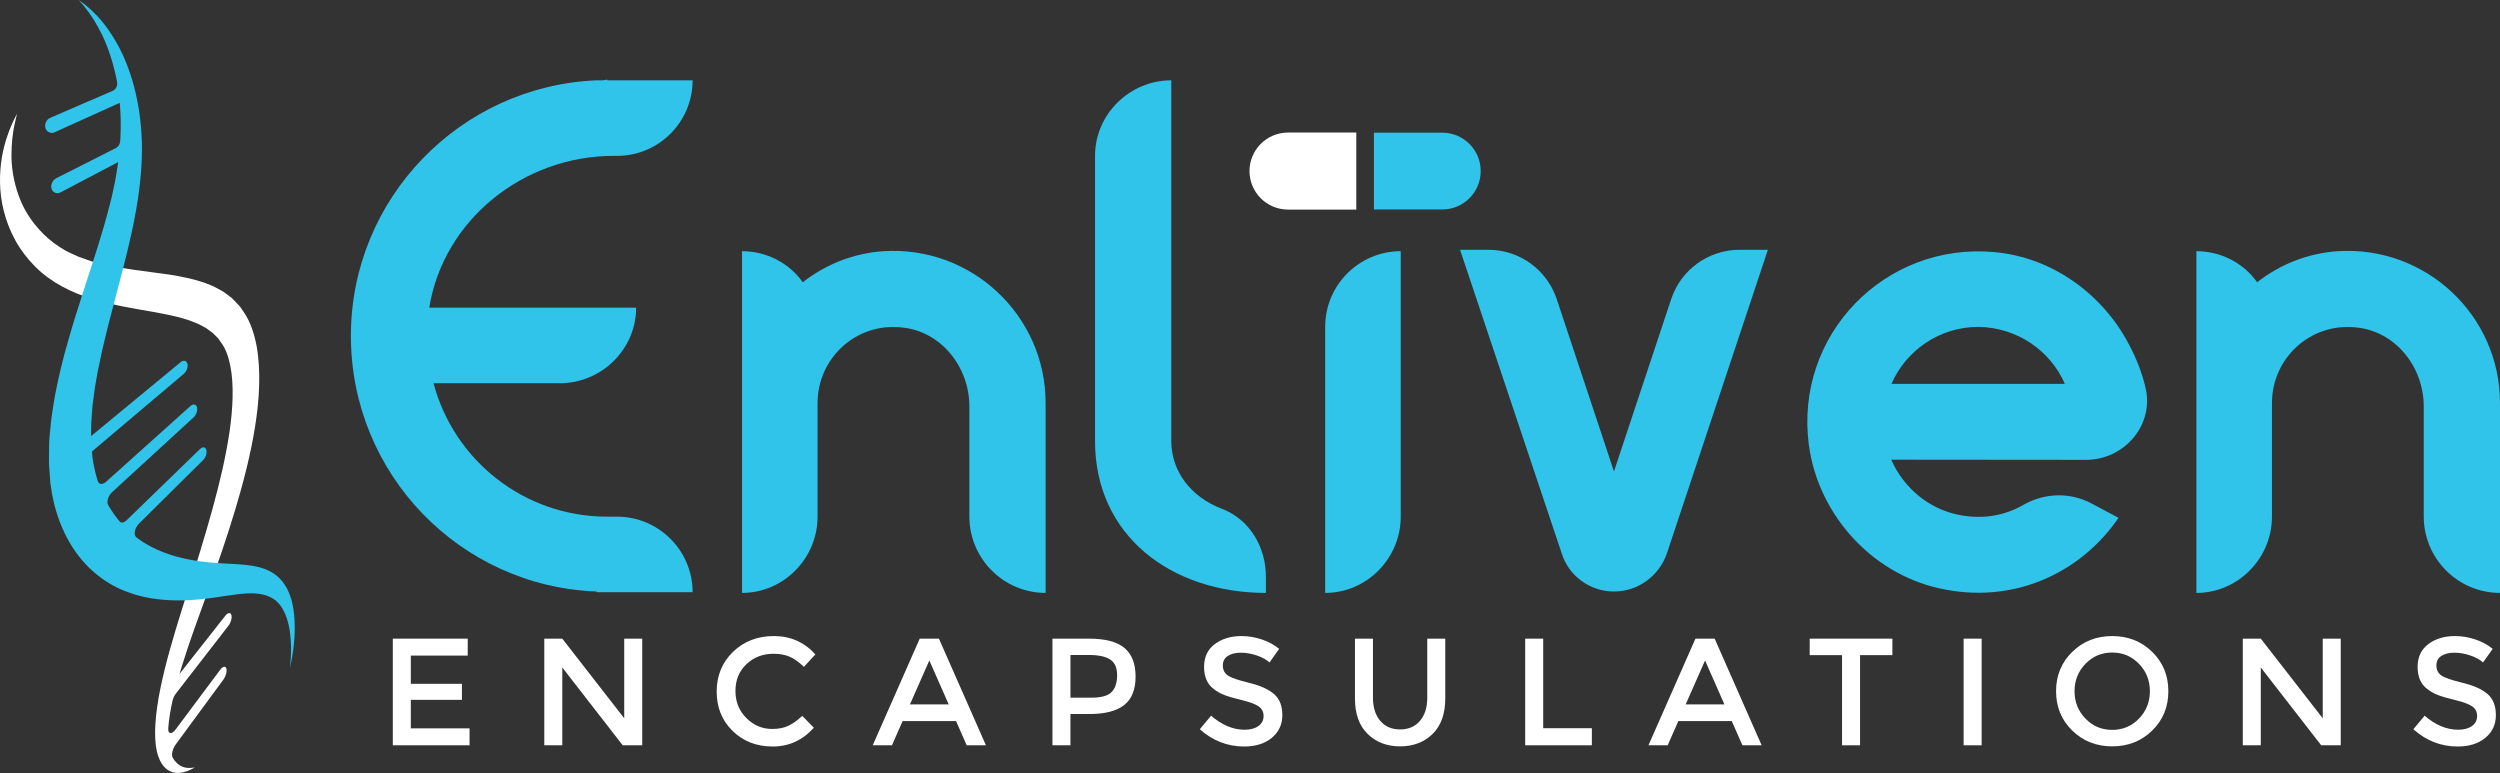 <?xml version="1.0" encoding="UTF-8"?>
<svg id="Layer_1" data-name="Layer 1" xmlns="http://www.w3.org/2000/svg" viewBox="0 0 737.454 228.011">
  <rect x="0" y="0" width="737.454" height="228.011" fill="#333333" stroke="none"/>
  <defs>
    <style>
      .cls-1 {
        fill: #30c4ea;
      }

      .cls-1, .cls-2 {
        stroke-width: 0px;
      }

      .cls-2 {
        fill: #fff;
      }
    </style>
  </defs>
  <g>
    <path class="cls-2" d="m400.079,39.103h-20.141c-6.273,0-11.359,5.086-11.359,11.359s5.086,11.359,11.359,11.359h20.141v-22.718Z"/>
    <path class="cls-1" d="m425.453,39.138h-20.175v22.649h20.175c6.254,0,11.325-5.07,11.325-11.325s-5.07-11.325-11.325-11.325Z"/>
  </g>
  <path class="cls-1" d="m204.308,174.688h-28.324v-.209c-40.195-1.458-72.477-34.572-72.477-75.392,0-40.612,32.282-73.727,72.477-75.393h1.666c.625,0,1.042-.209,1.458-.209v.209h25.2c0,12.287-9.996,22.285-22.285,22.285h-1.041c-26.658,0-50.193,18.952-54.358,44.777h61.023c0,12.288-10.205,22.285-22.493,22.285h-37.28c6.04,22.701,26.658,39.363,51.234,39.363h2.916c12.288,0,22.285,9.996,22.285,22.285Z"/>
  <path class="cls-1" d="m308.438,118.872v56.024c-12.495,0-22.491-10.205-22.491-22.493v-32.49c0-11.871-8.539-22.285-19.994-23.326-13.538-1.458-24.784,9.164-24.784,22.285v33.532c0,12.287-9.996,22.493-22.285,22.493v-100.801c7.289,0,13.954,3.541,17.911,9.164,6.665-5.207,14.787-8.539,23.742-9.164,26.033-1.666,47.9,18.952,47.9,44.777Z"/>
  <path class="cls-1" d="m323.015,130.118V45.979c0-12.288,10.205-22.285,22.493-22.285v106.424c0,8.747,5.623,16.454,14.995,19.994,8.122,3.124,12.913,11.247,12.913,19.994v4.79c-27.908,0-50.401-16.87-50.401-44.778Z"/>
  <path class="cls-1" d="m390.906,96.379c0-12.288,9.997-22.285,22.285-22.285v78.309c0,12.287-9.997,22.493-22.285,22.493v-78.517Z"/>
  <path class="cls-1" d="m476.087,174.479c-7.081,0-13.329-4.582-15.412-11.246l-29.99-89.555h8.331c9.164,0,17.286,5.832,20.202,14.579l16.87,50.817,16.87-50.817c2.916-8.747,11.038-14.579,20.202-14.579h8.33l-29.782,89.555c-2.291,6.665-8.54,11.246-15.62,11.246Z"/>
  <path class="cls-1" d="m624.928,152.737c-10.617,15.587-29.568,25.109-50.625,21.259-21.155-3.667-37.877-21.484-40.729-42.793-4.266-32.429,22.465-59.748,54.632-56.846,17.572,1.533,32.953,12.982,40.593,28.815,1.959,3.866,3.353,7.905,4.197,11.651,2.26,10.86-6.547,20.808-17.634,20.826l-57.482-.052c3.623,8.284,11.114,14.61,20.111,16.313,7.048,1.377,13.599.134,19.078-3.091,6.043-3.397,13.504-3.687,19.76-.372l8.098,4.291Zm-66.986-39.499l51.148-.004c-4.241-9.79-14.048-16.635-25.504-16.813-11.552.007-21.408,7.041-25.644,16.817Z"/>
  <path class="cls-1" d="m737.454,118.872v56.024c-12.495,0-22.493-10.205-22.493-22.493v-32.49c0-11.871-8.539-22.285-19.993-23.326-13.538-1.458-24.784,9.164-24.784,22.285v33.532c0,12.287-9.997,22.493-22.285,22.493v-100.801c7.289,0,13.954,3.541,17.911,9.164,6.665-5.207,14.788-8.539,23.742-9.164,26.033-1.666,47.901,18.952,47.901,44.777Z"/>
  <g>
    <path class="cls-2" d="m10.201,66.115c-1.581-1.939-2.942-4.225-3.929-6.486-1.995-4.621-2.806-9.299-2.894-13.297-.02-4.0.397-7.269.885-9.458.468-2.186.78-3.362.78-3.362,0,0-.137.271-.404.796-.247.534-.712,1.303-1.141,2.374-.928,2.128-2.204,5.393-2.948,9.789-.717,4.396-.93,9.97.593,15.83.746,2.926,1.821,5.811,3.452,8.727,1.472,2.689,3.501,5.331,5.821,7.659,4.632,4.63,10.642,7.637,16.933,9.535,5.986,1.818,12.143,2.776,17.952,3.805,2.798.514,5.508,1.034,8.07,1.721,1.223.39,2.492.696,3.608,1.21.564.235,1.162.416,1.696.686l1.565.831c.544.237.976.624,1.443.955l.692.502.346.247c.101.088.175.185.265.275.345.364.691.716,1.057,1.04.173.105.388.444.594.733l.616.874c1.301,1.7,2.16,4.163,2.697,6.891,1.088,5.457.766,12.478-.259,19.501-.561,3.701-1.268,7.367-2.111,11.147-.862,3.803-1.861,7.656-2.909,11.519-2.173,7.883-4.614,15.759-7.102,23.569-2.55,8.021-5.093,16.051-6.975,23.671-.94,3.857-1.744,7.605-2.229,11.083-.253,1.758-.415,3.397-.523,5.03-.033.804-.092,1.675-.09,2.367.013.696.026,1.381.038,2.056.253,5.571,2.146,8.447,4.162,9.467,1.986,1.069,4.048.502,5.396.017.688-.264,1.212-.529,1.573-.742.356-.195.539-.295.539-.295,0,0-.163.022-.479.065-.325.069-.783.081-1.356.083-1.154-.011-2.74-.443-4.079-2.126-.234-.293-.452-.635-.652-1.027-.402-.786.042-2.562.975-3.831l14.002-19.043c.747-1.016,1.147-2.488.898-3.296h0c-.25-.81-1.059-.655-1.812.354l-13.154,17.619c-1.103,1.477-2.25,1.406-2.173-.169.008-.168.018-.338.029-.51.17-2.322.598-4.932,1.225-7.768.168-.76.557-1.575,1.035-2.192l15.455-19.952c.734-.948,1.127-2.371.882-3.187h0c-.245-.817-1.041-.724-1.781.216l-13.521,17.18c.25-.85.511-1.712.783-2.586,2.134-6.876,4.874-14.316,7.714-22.177,2.756-7.651,5.535-15.67,7.972-23.811,1.209-3.998,2.325-8.05,3.322-12.138.982-4.026,1.855-8.171,2.489-12.195.66-4.151,1.099-8.207,1.213-12.245.118-4.011-.097-7.997-.782-11.749-.73-3.741-1.934-7.278-3.888-10.025l-.586-.86c-.198-.288-.363-.567-.684-.894-.571-.634-1.163-1.244-1.759-1.845-.15-.146-.301-.31-.451-.439l-.447-.335-.901-.667c-.607-.436-1.205-.925-1.85-1.23-.64-.344-1.283-.69-1.928-1.037-.652-.329-1.325-.552-1.99-.831-1.35-.575-2.731-.894-4.113-1.305-1.4-.359-2.813-.648-4.227-.937-1.423-.248-2.881-.502-4.308-.688-5.926-.857-11.836-1.438-17.362-2.663-1.403-.303-2.741-.699-4.116-1.042-.038-.009-.076-.021-.113-.034-1.286-.457-2.593-.888-3.852-1.368-.037-.014-.073-.03-.109-.047-1.228-.593-2.471-1.081-3.69-1.748-1.139-.633-2.293-1.412-3.361-2.196-2.189-1.631-4.041-3.472-5.729-5.592Z"/>
    <path class="cls-1" d="m25.783,1.974c-.77-.718-1.454-1.146-1.875-1.484-.433-.323-.658-.491-.658-.491,0,0,.186.219.545.642.348.431.904,1.015,1.532,1.87,1.304,1.625,3.013,4.161,4.69,7.575,1.657,3.373,3.17,7.678,4.249,12.729.096.46.185.931.27,1.409.187,1.055-.331,2.147-1.23,2.536l-18.493,8.003c-1.136.492-1.765,1.854-1.395,3.035v0c.368,1.179,1.586,1.716,2.711,1.208l19.194-8.673c.015.19.036.377.05.567.063.673.09,1.468.138,2.244.016.356.059.856.054,1.101l.03,1.137c.032,1.526.013,3.092-.051,4.691-.024.515-.051,1.032-.082,1.55-.052.868-.558,1.675-1.269,2.036l-17.601,8.916c-1.124.569-1.745,1.973-1.379,3.128v0c.365,1.152,1.569,1.606,2.683,1.021l16.984-8.93c-.105.752-.22,1.509-.361,2.283-.296,1.74-.548,3.506-.983,5.324-.195.907-.391,1.824-.59,2.748-.217.928-.479,1.871-.719,2.817-1.946,7.666-4.717,15.971-7.657,25.034-1.512,4.644-3.039,9.46-4.467,14.53-1.512,5.103-2.778,10.477-3.858,15.968-.257,1.384-.452,2.781-.68,4.18-.216,1.403-.469,2.813-.573,4.22l-.403,4.243c-.135,1.411-.088,2.927-.128,4.386l-.019,2.207c.001.358-.011.756.003,1.081l.066.906.264,3.627.066.907.044.445.018.122.036.244.073.488.297,1.947c.256,1.25.482,2.527.811,3.711,2.515,9.501,7.316,16.385,13.05,20.743,1.369,1.086,2.831,2.013,4.351,2.86l1.039.513.515.255.622.273c.742.326,1.484.634,2.238.893,2.947,1.082,5.941,1.733,8.908,2.045,5.692.666,11.225.204,16.211-.485,4.79-.704,8.972-1.49,12.352-1.243,1.654.093,3.093.482,4.342,1.082.297.17.611.319.885.498.255.185.505.367.751.546.021.015.041.033.06.051.255.25.505.496.751.738.163.19.423.489.611.75,1.571,2.233,2.4,5.22,2.763,8.035.178,1.414.239,2.795.282,4.019.013,1.249-.017,2.364-.071,3.291-.058.926-.109,1.663-.166,2.172-.047.503-.071.762-.071.762,0,0,.059-.278.174-.817.12-.54.283-1.331.457-2.366.339-2.039.77-5.048.774-8.485-.004-3.396-.363-7.362-1.773-10.636-.081-.218-.186-.399-.279-.603-.109-.214-.167-.367-.322-.637-.203-.342-.408-.691-.618-1.044-.242-.351-.521-.702-.792-1.059-.278-.337-.571-.619-.866-.938-1.218-1.192-2.707-2.034-4.358-2.644-3.396-1.23-7.575-1.346-11.896-1.564-4.514-.244-9.337-.734-14.136-2.073-2.467-.71-4.936-1.607-7.299-2.853-.605-.303-1.192-.647-1.777-1.004l-.387-.231-.463-.311-.934-.626c-.295-.219-.593-.443-.891-.674-.844-.654-.399-2.772.823-3.982l18.914-18.73c.784-.776,1.215-2.127.967-3.023h0c-.248-.898-1.087-1.01-1.877-.243l-21.616,20.976c-.775.752-1.633.918-2.087.376-1.176-1.404-2.26-2.953-3.249-4.624-.045-.075-.089-.15-.133-.225-.541-.925.016-2.74,1.139-3.771l24.063-22.079c.803-.737,1.244-2.072.991-2.99h0c-.254-.92-1.111-1.082-1.92-.355l-24.887,22.343c-1.019.915-2.11.833-2.436-.184-.255-.795-.488-1.609-.693-2.444-.235-.895-.405-1.836-.599-2.761l-.222-1.434-.056-.358-.028-.179-.004-.024-.057-.715-.067-.846,27.126-22.93c.822-.695,1.274-2.015,1.016-2.955h0c-.259-.942-1.137-1.156-1.965-.472l-26.44,21.831.017-1.184c.033-1.024-.038-1.914.059-3.036l.234-3.307c.041-1.081.22-2.232.362-3.361.153-1.133.271-2.246.447-3.385.439-2.311.737-4.545,1.281-6.873.238-1.149.475-2.292.711-3.43.27-1.152.538-2.297.805-3.437,1.058-4.527,2.297-9.057,3.438-13.488,2.324-8.741,4.539-17.261,5.959-25.373,1.388-7.974,2.002-15.7,1.538-22.522-.113-1.707-.27-3.367-.476-4.973l-.16-1.197c-.065-.526-.124-.79-.186-1.195-.121-.745-.239-1.459-.41-2.253-.622-3.098-1.38-5.851-2.268-8.434-.906-2.576-1.888-4.934-2.975-7.01-1.101-2.092-2.244-3.929-3.367-5.518-2.256-3.245-4.517-5.348-6.088-6.699Z"/>
  </g>
  <g>
    <path class="cls-2" d="m137.967,188.392v4.995h-16.785v8.325h15.075v4.725h-15.075v8.415h17.325v4.995h-22.635v-31.455h22.095Z"/>
    <path class="cls-2" d="m184.136,188.392h5.31v31.455h-5.76l-17.82-22.95v22.95h-5.31v-31.455h5.31l18.27,23.49v-23.49Z"/>
    <path class="cls-2" d="m227.787,215.032c1.829,0,3.404-.307,4.725-.922,1.32-.614,2.7-1.598,4.14-2.947l3.42,3.51c-3.33,3.689-7.373,5.535-12.127,5.535s-8.7-1.53-11.835-4.591c-3.135-3.06-4.703-6.93-4.703-11.609s1.598-8.58,4.793-11.7c3.195-3.12,7.229-4.68,12.105-4.68s8.947,1.8,12.218,5.399l-3.375,3.69c-1.5-1.44-2.918-2.445-4.252-3.015-1.335-.57-2.903-.856-4.703-.856-3.18,0-5.85,1.028-8.01,3.082-2.16,2.056-3.24,4.681-3.24,7.875s1.072,5.866,3.217,8.011c2.144,2.144,4.687,3.217,7.628,3.217Z"/>
    <path class="cls-2" d="m266.261,212.692l-3.15,7.155h-5.67l13.86-31.455h5.67l13.859,31.455h-5.67l-3.149-7.155h-15.751Zm13.59-4.904l-5.715-12.96-5.715,12.96h11.43Z"/>
    <path class="cls-2" d="m331.691,191.137c2.189,1.83,3.284,4.65,3.284,8.46s-1.117,6.601-3.353,8.37c-2.234,1.77-5.662,2.655-10.282,2.655h-5.58v9.225h-5.31v-31.455h10.8c4.769,0,8.25.916,10.44,2.745Zm-3.758,12.982c1.065-1.125,1.598-2.774,1.598-4.95s-.676-3.712-2.025-4.612-3.465-1.35-6.345-1.35h-5.4v12.6h6.165c2.939,0,4.942-.562,6.008-1.688Z"/>
    <path class="cls-2" d="m366.004,192.532c-1.546,0-2.812.315-3.803.945s-1.485,1.583-1.485,2.857c0,1.275.495,2.25,1.485,2.925.99.676,3.098,1.403,6.322,2.183,3.225.78,5.654,1.876,7.29,3.285,1.635,1.41,2.452,3.487,2.452,6.232s-1.034,4.973-3.104,6.683-4.785,2.565-8.146,2.565c-4.92,0-9.285-1.695-13.095-5.085l3.33-4.006c3.18,2.761,6.481,4.141,9.9,4.141,1.71,0,3.066-.367,4.072-1.103,1.005-.735,1.508-1.71,1.508-2.925s-.473-2.16-1.418-2.835c-.945-.676-2.572-1.29-4.883-1.846-2.31-.555-4.065-1.065-5.265-1.529-1.2-.465-2.266-1.072-3.195-1.823-1.86-1.409-2.79-3.569-2.79-6.479s1.058-5.152,3.173-6.728,4.732-2.362,7.853-2.362c2.01,0,4.005.33,5.985.989,1.98.661,3.689,1.591,5.13,2.79l-2.835,4.006c-.931-.84-2.19-1.53-3.78-2.07-1.591-.54-3.157-.81-4.702-.81Z"/>
    <path class="cls-2" d="m407.155,212.647c1.44,1.681,3.39,2.521,5.851,2.521,2.459,0,4.41-.84,5.85-2.521,1.44-1.68,2.16-3.96,2.16-6.84v-17.415h5.31v17.64c0,4.53-1.245,8.019-3.734,10.463-2.49,2.445-5.686,3.668-9.585,3.668s-7.096-1.223-9.585-3.668c-2.491-2.444-3.735-5.933-3.735-10.463v-17.64h5.31v17.415c0,2.88.721,5.16,2.16,6.84Z"/>
    <path class="cls-2" d="m449.905,219.847v-31.455h5.31v26.415h14.355v5.04h-19.665Z"/>
    <path class="cls-2" d="m495.085,212.692l-3.15,7.155h-5.67l13.86-31.455h5.67l13.859,31.455h-5.67l-3.149-7.155h-15.75Zm13.59-4.904l-5.715-12.96-5.715,12.96h11.43Z"/>
    <path class="cls-2" d="m548.679,193.253v26.595h-5.311v-26.595h-9.54v-4.86h24.391v4.86h-9.54Z"/>
    <path class="cls-2" d="m579.234,188.392h5.31v31.455h-5.31v-31.455Z"/>
    <path class="cls-2" d="m634.854,215.505c-3.181,3.106-7.11,4.658-11.79,4.658s-8.611-1.553-11.79-4.658c-3.181-3.104-4.771-6.975-4.771-11.609s1.59-8.505,4.771-11.61c3.179-3.106,7.109-4.657,11.79-4.657s8.609,1.552,11.79,4.657c3.179,3.106,4.769,6.975,4.769,11.61s-1.591,8.505-4.769,11.609Zm-3.893-19.688c-2.146-2.22-4.778-3.33-7.897-3.33-3.121,0-5.753,1.11-7.897,3.33-2.146,2.221-3.218,4.913-3.218,8.078s1.072,5.857,3.218,8.077c2.144,2.221,4.776,3.33,7.897,3.33,3.119,0,5.752-1.109,7.897-3.33,2.144-2.22,3.217-4.912,3.217-8.077s-1.072-5.857-3.217-8.078Z"/>
    <path class="cls-2" d="m685.164,188.392h5.31v31.455h-5.76l-17.82-22.95v22.95h-5.31v-31.455h5.31l18.27,23.49v-23.49Z"/>
    <path class="cls-2" d="m723.976,192.532c-1.546,0-2.812.315-3.803.945s-1.485,1.583-1.485,2.857c0,1.275.495,2.25,1.485,2.925.99.676,3.098,1.403,6.322,2.183,3.225.78,5.654,1.876,7.29,3.285,1.635,1.41,2.452,3.487,2.452,6.232s-1.034,4.973-3.104,6.683-4.785,2.565-8.146,2.565c-4.92,0-9.285-1.695-13.095-5.085l3.33-4.006c3.18,2.761,6.481,4.141,9.9,4.141,1.71,0,3.066-.367,4.072-1.103,1.005-.735,1.508-1.71,1.508-2.925s-.473-2.16-1.418-2.835c-.945-.676-2.572-1.29-4.883-1.846-2.31-.555-4.065-1.065-5.265-1.529-1.2-.465-2.266-1.072-3.195-1.823-1.86-1.409-2.79-3.569-2.79-6.479s1.058-5.152,3.173-6.728,4.732-2.362,7.853-2.362c2.01,0,4.005.33,5.985.989,1.98.661,3.689,1.591,5.13,2.79l-2.835,4.006c-.931-.84-2.19-1.53-3.78-2.07-1.591-.54-3.157-.81-4.702-.81Z"/>
  </g>
</svg>